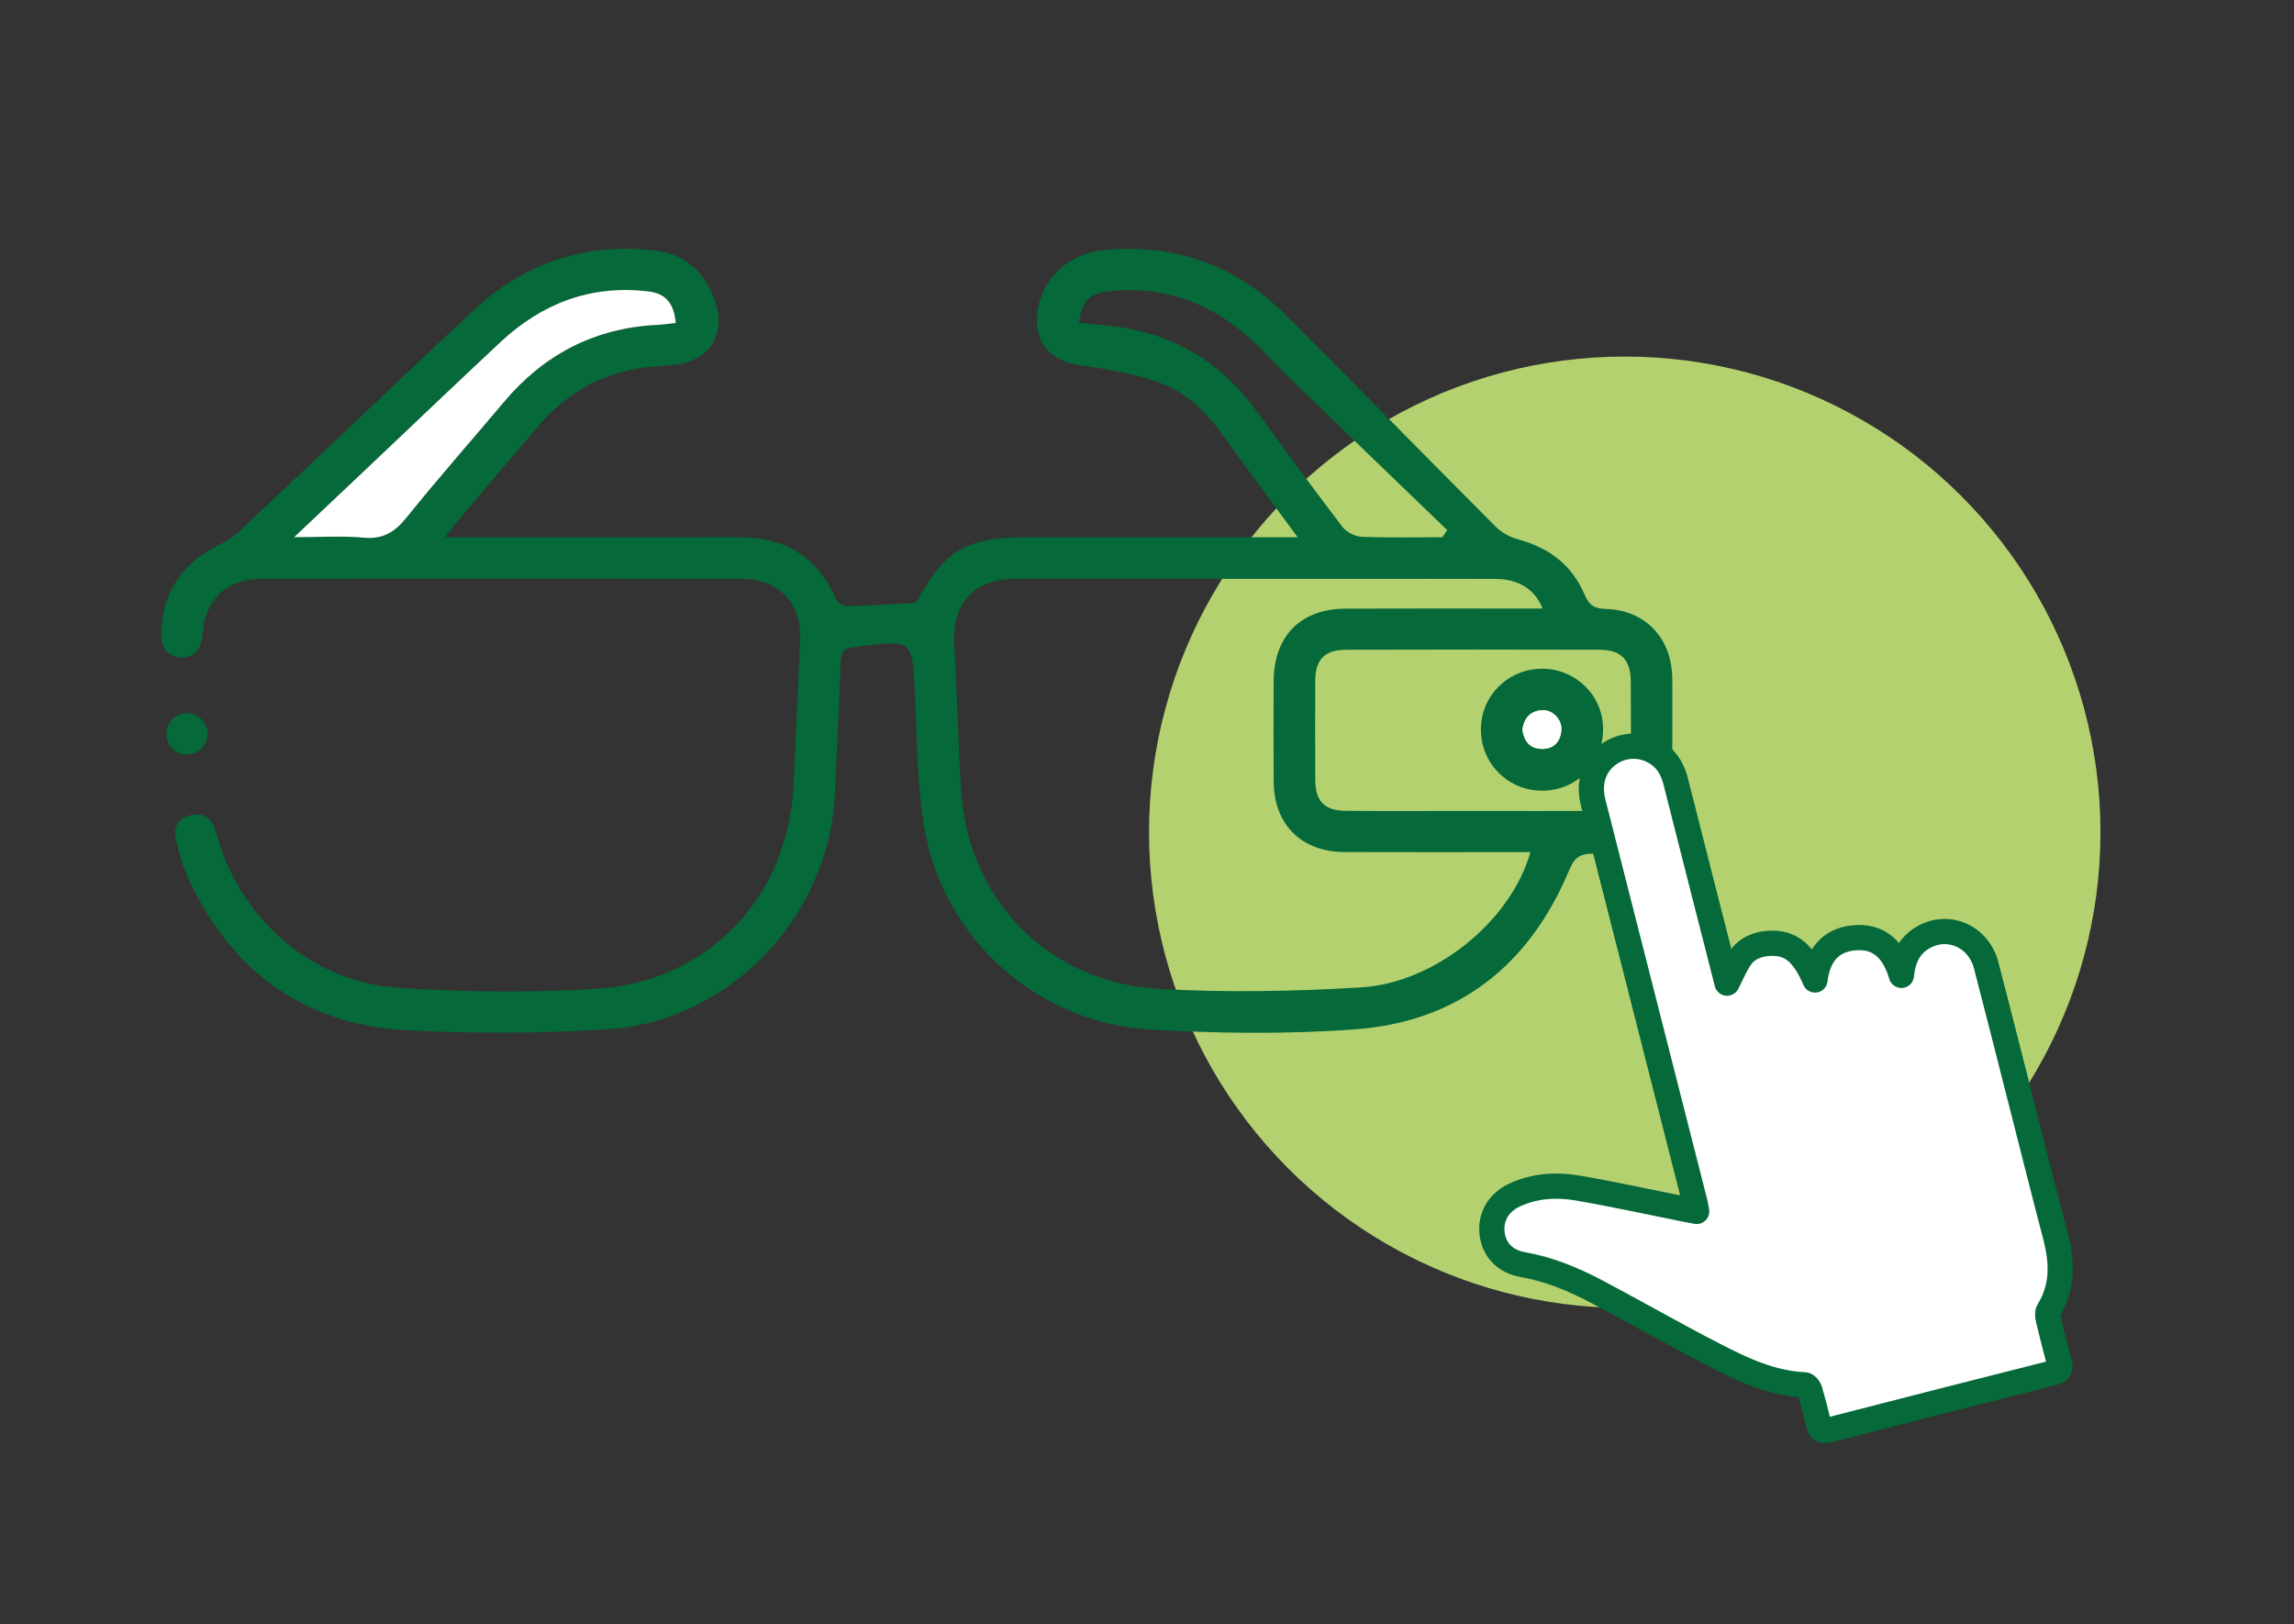 <?xml version="1.0" encoding="utf-8"?>
<!-- Generator: Adobe Illustrator 16.0.4, SVG Export Plug-In . SVG Version: 6.00 Build 0)  -->
<!DOCTYPE svg PUBLIC "-//W3C//DTD SVG 1.1//EN" "http://www.w3.org/Graphics/SVG/1.1/DTD/svg11.dtd">
<svg version="1.1" id="Livello_1" xmlns="http://www.w3.org/2000/svg" xmlns:xlink="http://www.w3.org/1999/xlink" x="0px" y="0px"
	 width="728.504px" height="515.906px" viewBox="0 0 728.504 515.906" enable-background="new 0 0 728.504 515.906"
	 xml:space="preserve">
<rect x="0" y="0" width="728.504" height="515.906" fill="#333333" stroke="none"/>
<g>
	<circle fill="#B4D170" cx="515.972" cy="264.316" r="151.073"/>
	<g>
		<path fill="#056939" d="M52.857,233.189c0.059,3.859,2.959,6.587,6.812,6.404c3.549-0.168,6.266-3.049,6.234-6.599
			c-0.031-3.458-2.958-6.407-6.428-6.488C55.766,226.418,52.799,229.408,52.857,233.189"/>
		<path fill="#056939" d="M254.107,203.093c-0.661,15.186-1.396,30.374-2.047,45.564c-1.549,36.011-26.784,63.141-62.765,65.384
			c-20.87,1.305-41.958,1.017-62.835-0.32c-26.889-1.72-49.478-21.214-57.196-47.062c-0.316-1.07-0.586-2.165-0.934-3.228
			c-1.25-3.846-4.057-5.371-7.824-4.51c-3.935,0.892-5.565,3.908-4.666,7.651c1.074,4.487,2.333,9.036,4.298,13.18
			c13.878,29.302,37.034,45.841,69.432,47.483c21.065,1.062,42.297,1.008,63.339-0.329c38.988-2.462,70.621-36.033,72.235-75.044
			c0.574-13.748,1.386-27.496,1.785-41.25c0.098-3.506,1.349-4.961,4.64-5.119c0.79-0.041,1.57-0.28,2.369-0.373
			c15.659-1.834,15.772-1.581,16.549,13.867c0.755,14.851,0.575,29.919,3.151,44.473c6.203,35.019,36.021,61.468,71.733,63.532
			c21.688,1.25,43.607,1.532,65.243-0.102c32.598-2.463,55.082-20.393,67.681-50.463c1.587-3.775,3.15-5.29,7.434-5.3
			c19.165-0.055,26.654-12.302,25.336-26.007c-0.23-2.376-0.003-4.798-0.003-7.2c0.008-7.522,0.079-15.048-0.005-22.567
			c-0.148-12.701-8.586-21.622-21.162-21.966c-3.564-0.096-5.236-1.141-6.651-4.478c-3.921-9.28-11.139-14.892-20.893-17.524
			c-2.607-0.707-5.362-2.119-7.253-4.007c-22.395-22.423-44.522-45.109-66.951-67.497c-15.77-15.736-35.001-22.482-57.203-20.529
			c-11.517,1.016-20.205,9.096-21.515,19.73c-1.195,9.696,4.087,15.658,13.75,16.963c8.312,1.124,16.738,2.62,24.632,5.339
			c8.261,2.844,14.706,8.805,19.892,16.02c7.755,10.768,15.7,21.395,24.407,33.225h-6.323c-26.411,0-52.818-0.004-79.23-0.004
			c-19.928,0-26.547,3.926-35.638,20.81c-7.597,0.412-14.906,0.92-22.217,1.092c-1.099,0.024-2.782-1.277-3.264-2.373
			c-5.889-13.419-16.265-19.565-30.695-19.544c-29.135,0.047-58.266,0.015-87.394,0.015h-5.979c1.528-2.005,2.403-3.261,3.389-4.427
			c8.683-10.265,17.367-20.527,26.087-30.758c9.942-11.674,22.546-18.118,37.885-19.123c1.591-0.103,3.188-0.218,4.787-0.352
			c11.564-0.956,17.298-9.528,13.472-20.566c-3.217-9.272-9.72-14.906-19.67-15.948c-21.992-2.292-41.121,4.243-57.2,19.326
			c-24.742,23.21-49.305,46.622-74.027,69.862c-2.041,1.921-4.553,3.454-7.07,4.721c-11.329,5.701-17.349,14.801-17.836,27.447
			c-0.184,4.942,2.266,7.844,6.28,8.027c4.053,0.18,6.547-2.517,6.867-7.442c0.711-10.959,7.656-17.538,18.736-17.542
			c50.903-0.022,101.803-0.027,152.698,0.005C247.295,183.865,254.607,191.594,254.107,203.093 M129.133,164.338
			c-3.733,4.626-7.481,6.995-13.64,6.427c-6.855-0.632-13.812-0.144-22.113-0.144c8.555-8.087,15.969-15.083,23.367-22.086
			c14.05-13.292,28.025-26.657,42.157-39.863c13.183-12.319,28.685-18.265,46.862-16.141c5.608,0.657,8.235,3.669,8.829,10.036
			c-2.223,0.241-4.111,0.533-6.003,0.629c-19.806,0.997-35.853,9.397-48.559,24.485
			C149.733,139.906,139.165,151.903,129.133,164.338 M459.581,168.348c-0.495,0.761-0.992,1.519-1.492,2.278
			c-8.579,0-17.173,0.21-25.735-0.153c-2.123-0.088-4.826-1.549-6.123-3.244c-9.408-12.331-18.549-24.872-27.729-37.378
			c-12.247-16.668-28.87-25.202-49.333-26.677c-2.173-0.156-4.334-0.469-6.483-0.709c0.585-6.271,3.173-9.215,8.844-9.888
			c18.017-2.149,33.395,3.689,46.491,15.895c4.33,4.029,8.272,8.477,12.522,12.591C426.859,136.853,443.229,152.587,459.581,168.348
			 M468.043,257.552c-13.585,0-27.177,0.079-40.763-0.032c-6.676-0.054-9.566-3.094-9.594-9.792c-0.052-10.55-0.055-21.105,0-31.652
			c0.031-6.583,3.01-9.692,9.723-9.713c26.853-0.083,53.711-0.081,80.563-0.005c6.874,0.02,9.874,3.211,9.918,10.093
			c0.055,10.074,0.047,20.143,0.051,30.213c0,7.99-2.872,10.857-11.053,10.89C493.938,257.599,480.994,257.56,468.043,257.552
			 M303.049,205.108c-0.829-13.525,6.062-21.258,19.611-21.266c37.299-0.012,74.594-0.004,111.885-0.004
			c13.449,0,26.893-0.038,40.337,0.02c7.34,0.038,12.6,3.271,14.991,9.417h-5.822c-18.886,0.005-37.773-0.054-56.664,0.026
			c-14.371,0.059-22.866,8.692-22.913,23.126c-0.04,10.565-0.06,21.125,0.008,31.695c0.069,13.745,8.757,22.437,22.557,22.491
			c17.771,0.07,35.533,0.023,53.308,0.023h5.666c-6.1,21.722-30.108,41.528-53.813,42.959c-21.207,1.281-42.6,1.673-63.806,0.5
			c-35.489-1.954-61.057-28.287-63.213-63.421C304.249,235.497,303.972,220.284,303.049,205.108"/>
		<path fill="#FFFFFF" d="M214.601,102.567c-0.599-6.366-3.229-9.379-8.829-10.036c-18.178-2.126-33.682,3.822-46.863,16.138
			c-14.132,13.208-28.111,26.573-42.157,39.863c-7.406,7.004-14.812,13.999-23.367,22.086c8.293,0,15.25-0.486,22.104,0.146
			c6.159,0.568,9.915-1.8,13.644-6.427c10.028-12.435,20.603-24.432,30.897-36.659c12.709-15.087,28.759-23.486,48.566-24.482
			C210.488,103.1,212.368,102.808,214.601,102.567"/>
		<path fill="#056939" d="M470.289,232.016c-0.206-10.744,8.442-19.544,19.286-19.628c10.658-0.08,19.393,8.367,19.51,18.876
			c0.13,11.02-8.156,19.676-18.997,19.855C479.224,251.292,470.493,242.866,470.289,232.016 M489.443,237.852
			c3.748,0.144,5.98-2.021,6.39-5.717c0.38-3.463-2.669-6.777-6.065-6.592c-3.705,0.208-5.744,2.396-6.304,6.142
			C483.897,235.171,485.64,237.703,489.443,237.852"/>
		<path fill="#FFFFFF" d="M483.459,231.686c0.438,3.482,2.181,6.019,5.98,6.167c3.752,0.144,5.984-2.02,6.394-5.717
			c0.383-3.463-2.669-6.782-6.065-6.59C486.062,225.748,484.023,227.939,483.459,231.686"/>
		<path fill="#FFFFFF" d="M603.827,309.781c0.566-5.651,2.63-9.584,6.89-12.045c7.993-4.628,17.634-0.376,20.049,8.895
			c3.572,13.67,7.008,27.372,10.498,41.067c3.821,14.952,7.569,29.937,11.478,44.872c2.146,8.2,2.489,16.126-2.196,23.676
			c-0.426,0.681-0.274,1.884-0.063,2.767c1.099,4.581,2.24,9.146,3.479,13.688c0.503,1.845,0.148,2.774-1.841,3.274
			c-23.762,6.011-47.523,12.06-71.258,18.181c-2.166,0.555-2.974-0.094-3.424-2.148c-0.762-3.518-1.688-7.005-2.692-10.46
			c-0.198-0.703-1.035-1.703-1.617-1.734c-10.489-0.453-19.733-4.822-28.764-9.48c-12.491-6.44-24.692-13.436-37.112-20.019
			c-7.476-3.962-15.245-7.198-23.695-8.691c-5.71-1.008-9.146-4.814-9.72-9.927c-0.589-5.214,2.021-9.793,7.2-12.186
			c6.381-2.946,13.216-3.345,19.962-2.196c11.322,1.938,22.547,4.424,33.821,6.676c1.203,0.25,2.411,0.46,3.985,0.758
			c-0.214-1.142-0.319-1.993-0.535-2.822c-10.767-42.348-21.549-84.688-32.333-127.038c-1.621-6.389,0.255-12.083,5.136-15.481
			c4.706-3.271,10.842-3.217,15.591,0.133c3.048,2.156,4.611,5.205,5.515,8.756c5.198,20.545,10.441,41.07,15.679,61.603
			c0.247,0.978,0.497,1.955,0.594,2.346c1.415-2.697,2.623-5.846,4.557-8.457c2.092-2.829,5.401-4.002,8.945-4.19
			c6.602-0.352,10.705,2.924,14.43,11.646c0.895-7.558,4.674-12.624,12.252-13.381C596.639,297.056,601.4,301.558,603.827,309.781"
			/>
		<path fill="none" stroke="#056939" stroke-width="8.004" stroke-linejoin="round" stroke-miterlimit="10" d="M603.827,309.781
			c0.566-5.651,2.63-9.584,6.89-12.045c7.993-4.628,17.634-0.376,20.049,8.895c3.572,13.67,7.008,27.372,10.498,41.067
			c3.821,14.952,7.569,29.937,11.478,44.872c2.146,8.2,2.489,16.126-2.196,23.676c-0.426,0.681-0.274,1.884-0.063,2.767
			c1.099,4.581,2.24,9.146,3.479,13.688c0.503,1.845,0.148,2.774-1.841,3.274c-23.762,6.011-47.523,12.06-71.258,18.181
			c-2.166,0.555-2.974-0.094-3.424-2.148c-0.762-3.518-1.688-7.005-2.692-10.46c-0.198-0.703-1.035-1.703-1.617-1.734
			c-10.489-0.453-19.733-4.822-28.764-9.48c-12.491-6.44-24.692-13.436-37.112-20.019c-7.476-3.962-15.245-7.198-23.695-8.691
			c-5.71-1.008-9.146-4.814-9.72-9.927c-0.589-5.214,2.021-9.793,7.2-12.186c6.381-2.946,13.216-3.345,19.962-2.196
			c11.322,1.938,22.547,4.424,33.821,6.676c1.203,0.25,2.411,0.46,3.985,0.758c-0.214-1.142-0.319-1.993-0.535-2.822
			c-10.767-42.348-21.549-84.688-32.333-127.038c-1.621-6.389,0.255-12.083,5.136-15.481c4.706-3.271,10.842-3.217,15.591,0.133
			c3.048,2.156,4.611,5.205,5.515,8.756c5.198,20.545,10.441,41.07,15.679,61.603c0.247,0.978,0.497,1.955,0.594,2.346
			c1.415-2.697,2.623-5.846,4.557-8.457c2.092-2.829,5.401-4.002,8.945-4.19c6.602-0.352,10.705,2.924,14.43,11.646
			c0.895-7.558,4.674-12.624,12.252-13.381C596.639,297.056,601.4,301.558,603.827,309.781z"/>
	</g>
</g>
</svg>
